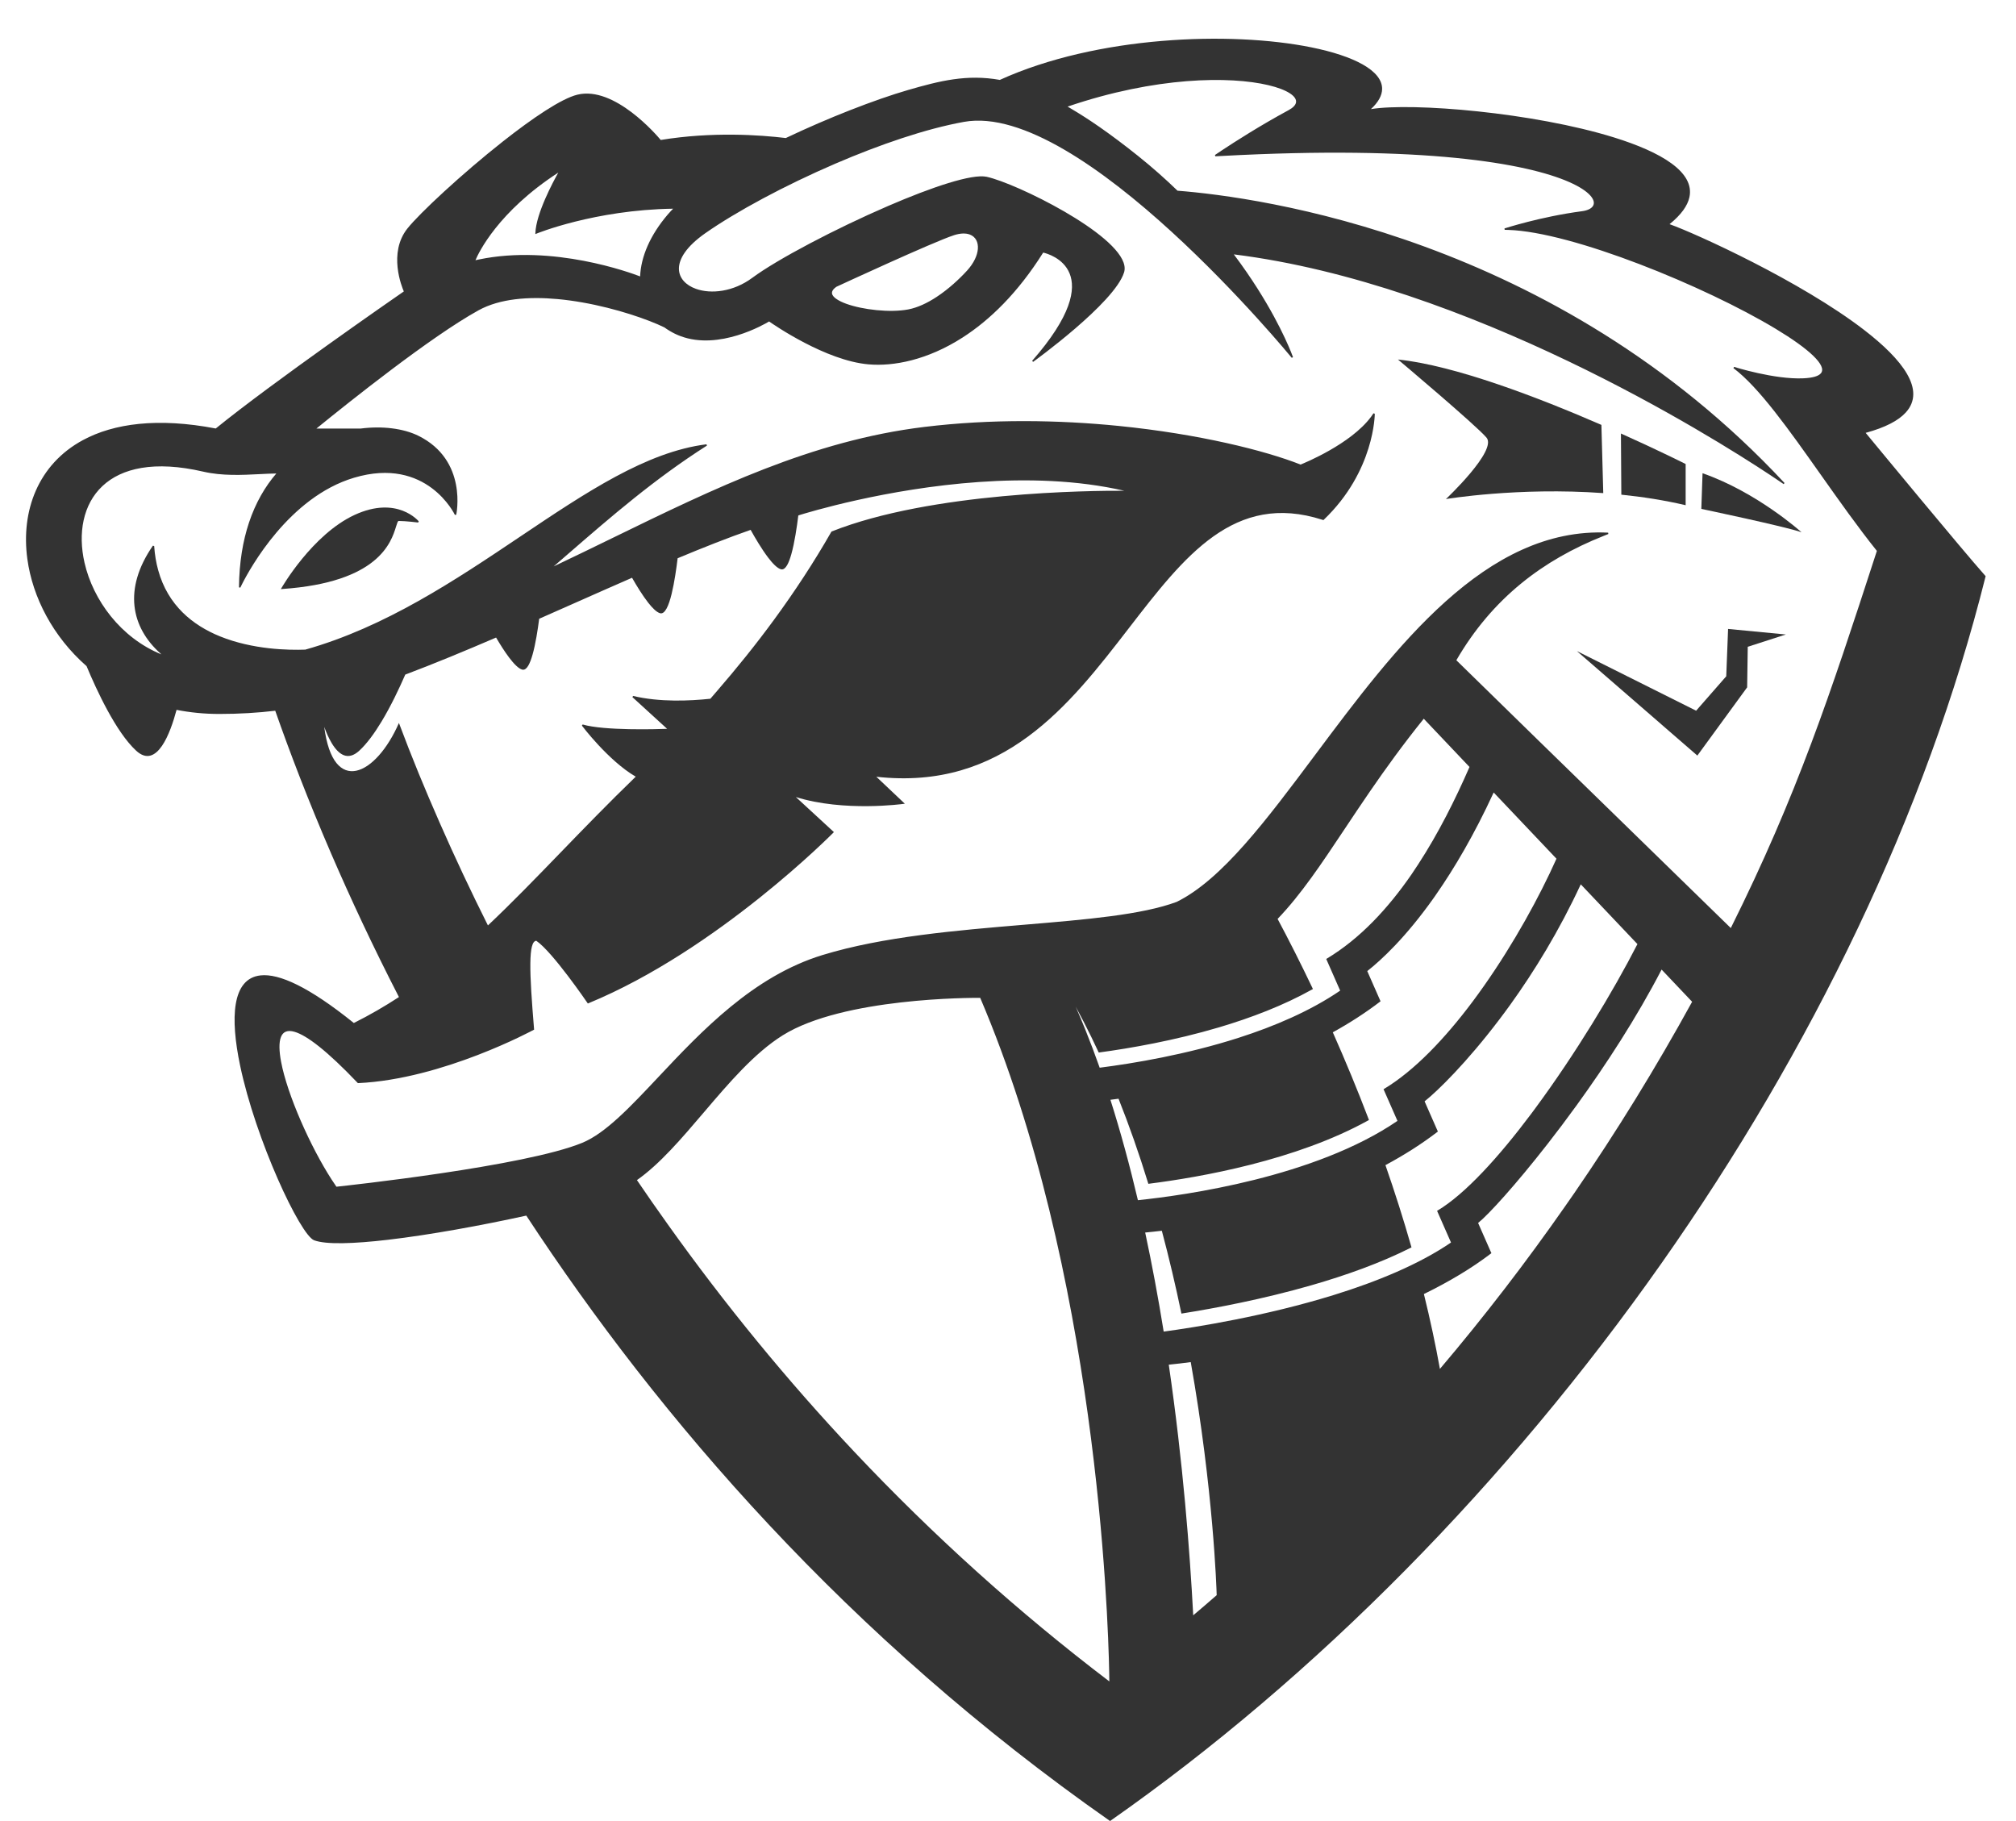 <?xml version="1.0" encoding="utf-8"?>
<!-- Generator: Adobe Illustrator 21.1.0, SVG Export Plug-In . SVG Version: 6.00 Build 0)  -->
<svg version="1.1" id="圖層_1" xmlns="http://www.w3.org/2000/svg" xmlns:xlink="http://www.w3.org/1999/xlink" x="0px" y="0px"
	 viewBox="0 0 401.661 362.786" enable-background="new 0 0 401.661 362.786" xml:space="preserve">
<g>
	<path fill="#333333" d="M278.528,71.623c0,0,15.431,12.982,17.635,15.554c2.205,2.572-8.083,12.247-8.083,12.247
		s14.342-2.413,31.349-1.186l-0.37-13.589C306.611,79.236,289.895,72.794,278.528,71.623z"/>
	<path fill="#333333" d="M335.843,100.648v-8.206c0,0-5.259-2.655-12.894-6.077l0.079,12.184
		C327.245,98.978,331.574,99.648,335.843,100.648z"/>
	<path fill="#333333" d="M338.966,101.382c0,0,16.901,3.551,19.962,4.654c0,0-8.818-7.96-19.718-11.757L338.966,101.382z"/>
	<polygon fill="#333333" points="343.931,134.729 337.93,141.587 314.171,129.708 338.175,150.527 348.095,136.934 348.217,128.851 
		355.811,126.402 344.298,125.299 	"/>
	<path fill="#333333" d="M395.563,114.732c-4.739-5.332-22.126-26.405-23.853-28.498c3.951-1.077,6.526-2.453,7.98-4.046
		c2.04-2.233,1.889-4.878,0.247-7.715c-1.62-2.799-4.703-5.79-8.561-8.759c-12.57-9.673-33.42-19.158-38.737-21.055
		c2.324-1.884,3.58-3.67,3.951-5.35c0.554-2.509-0.845-4.766-3.579-6.762c-2.7-1.972-6.713-3.696-11.426-5.161
		c-16.021-4.98-40.192-6.989-48.445-5.651c1.504-1.391,2.21-2.733,2.228-4.002c0.026-1.828-1.373-3.479-3.859-4.888
		c-2.453-1.389-5.976-2.55-10.236-3.412c-16.09-3.26-42.758-2.298-62.07,6.485c-3.286-0.587-6.285-0.538-9.243-0.117
		c-2.965,0.422-5.89,1.22-9.024,2.125c-3.201,0.926-7.251,2.329-11.657,4.059c-4.07,1.599-8.44,3.476-12.721,5.514
		c-2.52-0.305-6.172-0.632-10.483-0.67c-4.311-0.038-9.281,0.21-14.434,1.055c-0.729-0.876-9.214-10.833-16.607-9.022
		c-3.208,0.785-8.936,4.669-14.816,9.302c-8.199,6.461-16.709,14.39-19.074,17.392c-3.821,4.849-1.092,11.578-0.689,12.503
		c-1.707,1.18-26.235,18.169-37.471,27.305c-11.591-2.218-20.324-0.998-26.459,2.312c-4.48,2.417-7.576,5.95-9.388,10.073
		c-1.811,4.12-2.34,8.829-1.689,13.606c1.042,7.658,5.117,15.494,11.801,21.355c0.987,2.37,2.445,5.644,4.158,8.791
		c1.723,3.164,3.705,6.2,5.727,8.058c2.062,1.895,3.777,1.014,5.138-0.966c1.297-1.886,2.267-4.789,2.905-7.176
		c1.338,0.263,2.72,0.468,4.144,0.607c1.423,0.138,2.884,0.211,4.381,0.211c1.979,0,3.904-0.057,5.778-0.168
		c1.834-0.108,3.619-0.267,5.357-0.473c2.837,8.101,6.515,17.755,11.182,28.557c3.803,8.802,8.264,18.369,13.464,28.484
		c-1.422,0.927-2.875,1.821-4.361,2.678c-1.496,0.863-3.037,1.694-4.627,2.49c-8.966-7.224-14.883-9.876-18.565-9.486
		c-2.88,0.305-4.405,2.439-4.954,5.692c-0.541,3.206-0.133,7.512,0.852,12.221c3.108,14.872,11.993,33.823,14.757,34.859
		c2.359,0.885,7.882,0.698,14.721-0.101c8.335-0.974,18.638-2.856,27.549-4.814c13.231,20.165,29.211,41.141,48.409,61.649
		c19.223,20.535,41.672,40.599,67.82,58.906l0.08,0.056l0.08-0.056c40.952-28.672,79.063-67.383,109.803-111.085
		c29.844-42.427,52.741-89.562,64.547-136.785l0.018-0.072L395.563,114.732z M373.725,110.419
		c-4.556,14.012-8.47,25.971-12.863,37.678c-4.452,11.867-9.402,23.498-16.022,36.789c-7.399-7.226-14.749-14.389-22.099-21.549
		c-10.81-10.532-21.62-21.065-32.583-31.802c3.561-6.142,7.889-11.188,12.936-15.312c4.83-3.949,10.328-7.047,16.432-9.469
		c0.306-0.121,0.606-0.249,0.914-0.367l-0.043-0.272c-24.39-1.197-42.436,22.951-58.351,44.248
		c-9.682,12.956-18.575,24.857-27.6,29.309c-6.962,2.59-18.111,3.525-30.348,4.55c-13.452,1.128-28.218,2.366-40.221,6.04
		c-13.82,4.231-24.12,15.18-32.684,24.284c-5.648,6.005-10.54,11.205-15.164,13.116c-11.375,4.702-47.124,8.556-49.001,8.756
		c-0.32-0.457-0.645-0.947-0.972-1.454c-4.194-6.503-8.807-16.825-10.052-23.435c-0.4-2.126-0.452-3.86-0.026-4.941
		c0.406-1.032,1.273-1.455,2.723-1.027c2.435,0.718,6.444,3.759,12.56,10.174l0.044,0.046l0.063-0.003
		c16.86-0.78,34.911-10.584,34.964-10.612l0.082-0.044l-0.008-0.091c-0.467-5.686-0.779-10.125-0.74-13.134
		c0.037-2.879,0.376-4.424,1.182-4.475c3.264,2.217,10.189,12.374,10.209,12.403l0.064,0.093l0.105-0.043
		c25.736-10.606,48.75-33.932,48.817-33.999l0.103-0.104l-7.581-6.986c9.59,3.012,21.385,1.371,21.42,1.366l0.291-0.039
		l-5.677-5.369c25.287,2.814,38.439-14.218,50.348-29.649c11.024-14.283,20.984-27.182,38.538-21.542
		c0.037,0.012,0.073,0.021,0.11,0.033l0.08,0.026l0.061-0.059c10.17-9.702,10.172-21.103,10.172-21.135l-0.259-0.077
		c-0.158,0.247-0.332,0.49-0.512,0.731c-4.051,5.416-13.264,9.177-14.016,9.478c-7.046-2.792-20.3-6.102-36.253-7.699
		c-11.893-1.19-25.29-1.43-38.736,0.205c-22.293,2.711-41.768,12.208-62.074,22.11c-3.877,1.891-7.786,3.797-11.739,5.668
		l2.966-2.568c8.426-7.305,17.149-14.869,27.566-21.498l-0.092-0.258c-11.967,1.507-23.998,9.583-37.113,18.387
		c-12.903,8.662-26.861,18.032-42.819,22.521c-3.253,0.12-10.452,0.016-17.003-2.647c-5.411-2.199-10.373-6.158-12.305-13.178
		c-0.404-1.469-0.685-3.063-0.799-4.813l-0.257-0.071c-3.004,4.348-4.052,8.401-3.67,11.996c0.393,3.703,2.308,6.909,5.152,9.456
		c0.076,0.068,0.145,0.141,0.222,0.208c-8.12-3.304-13.63-10.827-15.329-18.276c-0.665-2.918-0.746-5.825-0.17-8.459
		c0.575-2.628,1.804-4.986,3.759-6.815c3.788-3.546,10.312-5.119,20.093-2.853c3.743,0.867,7.719,0.666,11.185,0.49
		c1.184-0.06,2.31-0.117,3.348-0.127c-2.238,2.602-4.127,5.832-5.442,9.775c-1.221,3.662-1.947,7.94-1.998,12.902l0.269,0.061
		c0.003-0.006,0.111-0.24,0.313-0.64c1.601-3.174,9.396-17.397,22.348-21.255c14.532-4.328,20.074,7.374,20.09,7.407l0.264-0.035
		c0.006-0.031,2.36-10.857-7.556-15.736c-1.459-0.718-3.26-1.228-5.267-1.476c-1.92-0.238-4.033-0.238-6.221,0.044l-1.108,0
		l-7.701-0.002c3.417-2.781,9.043-7.291,14.985-11.765c6.123-4.61,12.585-9.185,17.317-11.793c4.231-2.333,9.973-2.764,15.761-2.233
		c1.653,0.152,3.309,0.383,4.936,0.67c6.801,1.199,13.071,3.388,16.326,4.97c0.321,0.234,0.66,0.459,1.012,0.671
		c0.351,0.211,0.717,0.411,1.099,0.598c0.37,0.181,0.745,0.335,1.121,0.476c7.701,2.877,16.705-2.366,17.633-2.927
		c0.978,0.686,11.282,7.797,19.783,8.543c5.014,0.44,11.756-0.849,18.753-5.335c5.432-3.483,11.02-8.897,16.071-16.929
		c1.217,0.279,13.545,3.613-2.198,21.563l0.188,0.207c0.046-0.033,16.244-11.714,18.127-17.836l0.054-0.205
		c0.648-2.953-4.001-6.999-9.769-10.594c-5.731-3.573-12.576-6.719-16.379-7.89c-0.477-0.146-0.907-0.263-1.279-0.344
		c-2.922-0.641-10.918,2.048-19.633,5.809c-10.522,4.54-22.113,10.643-27.068,14.317c-3.79,2.809-8.216,3.263-11.205,2.204
		c-1.018-0.36-1.867-0.897-2.463-1.574c-0.591-0.67-0.935-1.482-0.949-2.399c-0.031-1.981,1.46-4.465,5.278-7.134
		c6.14-4.291,15.765-9.485,25.889-13.841c8.824-3.797,18.027-6.955,25.628-8.324c23.29-4.193,65.188,46.862,65.309,47.008
		l0.241-0.137c-0.007-0.021-1.983-5.653-7.073-13.668c-1.348-2.122-2.911-4.41-4.717-6.807
		c46.784,5.835,95.134,36.199,106.86,43.956c1.722,1.14,2.66,1.795,2.681,1.809l0.183-0.212
		c-22.889-24.552-49.11-38.799-71.621-47.064c-22.465-8.248-41.238-10.54-49.318-11.172c-1.194-1.157-2.445-2.316-3.752-3.47
		c-1.319-1.164-2.698-2.327-4.139-3.479c-2.728-2.182-5.262-4.082-7.627-5.729c-2.032-1.414-3.942-2.638-5.758-3.707
		c-0.208-0.123-0.421-0.253-0.627-0.371c17.618-6.004,32.358-6.081,39.994-4.273c1.902,0.45,3.358,1.016,4.302,1.634
		c0.906,0.593,1.329,1.226,1.207,1.837c-0.103,0.515-0.587,1.032-1.488,1.519c-5.613,3.031-10.716,6.308-13.151,7.917
		c-0.947,0.626-1.503,1.007-1.509,1.011l0.087,0.257c0.426-0.024,0.836-0.044,1.258-0.066c40.461-2.183,60.81,1.475,69.257,5.203
		c2.1,0.927,3.457,1.854,4.2,2.693c0.709,0.8,0.847,1.509,0.53,2.044c-0.318,0.537-1.088,0.919-2.194,1.064
		c-8.27,1.092-15.43,3.428-15.45,3.434l0.043,0.275c0.234,0,0.483,0.012,0.727,0.019c12.739,0.403,39.163,11.205,53.259,19.699
		c3.271,1.971,5.875,3.816,7.484,5.373c1.558,1.508,2.172,2.726,1.53,3.492c-0.467,0.558-1.582,0.908-3.458,0.998
		c-5.778,0.275-13.821-2.27-13.844-2.277l-0.127,0.247c5.095,3.821,11.048,12.243,17.397,21.223
		c3.626,5.129,7.381,10.441,11.185,15.191C373.869,109.975,373.797,110.195,373.725,110.419z M286.884,272.714
		c-0.44-2.443-0.921-4.877-1.437-7.295c-0.547-2.56-1.134-5.102-1.754-7.619c2.511-1.228,4.916-2.527,7.179-3.893
		c2.205-1.331,4.277-2.726,6.181-4.182l0.087-0.068l-2.647-6.017c2.088-1.679,7.453-7.555,13.826-15.722
		c1.862-2.386,3.806-4.959,5.784-7.691c5.874-8.112,12.014-17.545,16.948-27.07l6.083,6.415
		c-7.199,13.109-15.027,25.829-23.462,38.1c-0.589,0.856-1.187,1.705-1.781,2.557C304.061,251.453,295.723,262.299,286.884,272.714z
		 M239.997,319.876c-0.749,0.643-1.504,1.285-2.263,1.927c-0.332-6.3-0.84-13.897-1.614-22.331
		c-0.782-8.517-1.837-17.878-3.258-27.599c0.717-0.072,1.435-0.15,2.15-0.234c0.736-0.086,1.479-0.18,2.228-0.28
		c4.511,25.398,5.134,45.174,5.169,46.432C241.598,318.498,240.793,319.194,239.997,319.876z M228.162,245.545l1.633-0.165
		l1.684-0.189c0.736,2.753,1.422,5.494,2.062,8.207c0.651,2.761,1.255,5.486,1.811,8.161l0.027,0.131l0.133-0.021
		c6.56-1.042,16.075-2.832,25.76-5.617c6.854-1.97,13.797-4.44,19.844-7.496l0.104-0.053l-0.031-0.111
		c-0.788-2.763-1.611-5.484-2.458-8.154c-0.874-2.755-1.777-5.465-2.702-8.121c1.846-0.99,3.643-2.038,5.381-3.147
		c1.723-1.1,3.387-2.259,4.979-3.476l0.088-0.068l-2.647-6.016c2.587-2.051,8.398-7.729,14.928-16.353
		c0.707-0.934,1.42-1.892,2.141-2.894c4.751-6.606,9.736-14.683,14.047-23.99l11.292,11.908
		c-4.821,9.419-12.412,21.967-20.346,32.703c-0.266,0.36-0.531,0.723-0.797,1.078c-6.492,8.658-13.157,15.991-18.671,19.3
		l-0.107,0.063l2.776,6.308c-6.405,4.378-14.802,7.804-23.302,10.441c-13.638,4.231-27.543,6.436-33.942,7.305
		c-0.539-3.343-1.123-6.714-1.754-10.092C229.495,251.98,228.852,248.76,228.162,245.545z M221.021,334.973
		c-18.216-13.848-35.161-29.147-50.76-45.692c-13.439-14.255-25.866-29.446-37.257-45.423c-2.065-2.896-4.107-5.809-6.103-8.757
		c4.571-3.208,8.905-8.296,13.324-13.485c4.983-5.85,10.077-11.83,15.724-15.361c12.025-7.516,37.62-7.473,39.345-7.462
		c23.17,54.316,25.474,122.362,25.702,134.542C221.012,334.113,221.019,334.669,221.021,334.973z M282.541,172.218
		c-0.434,0.665-0.868,1.33-1.318,1.982c-4.688,6.793-10.258,12.807-16.883,16.782l-0.106,0.063l2.776,6.308
		c-5.909,4.04-13.056,7.095-20.221,9.394c-10.442,3.35-20.923,5.098-27.692,5.963c-0.919-2.606-1.885-5.169-2.897-7.679
		c-0.61-1.513-1.237-3.004-1.881-4.474c0.541,0.994,1.073,1.997,1.595,3.009c1.022,1.982,2.004,3.993,2.948,6.026l0.044,0.095
		l0.103-0.014c6.172-0.835,14.9-2.349,23.831-4.994c6.392-1.893,12.889-4.365,18.628-7.581l0.115-0.065l-0.057-0.119
		c-1.217-2.556-2.39-4.94-3.49-7.121c-1.283-2.544-2.46-4.798-3.49-6.725c4.681-4.882,8.681-10.888,13.35-17.901
		c1.596-2.398,3.273-4.915,5.08-7.544c3.089-4.492,6.561-9.311,10.691-14.436l9.112,9.609
		C289.988,159.197,286.612,165.973,282.541,172.218z M221.236,219.1l1.618-0.212c1.072,2.69,2.087,5.408,3.046,8.142
		c1.014,2.889,1.966,5.793,2.859,8.696l0.035,0.113l0.118-0.015c5.121-0.647,12.45-1.808,20.297-3.805
		c7.852-1.998,16.225-4.834,23.434-8.833l0.107-0.059l-0.044-0.113c-1.145-3.004-2.308-5.922-3.471-8.739
		c-1.24-3.004-2.476-5.882-3.69-8.615c1.667-0.92,3.293-1.89,4.869-2.911c1.573-1.018,3.094-2.086,4.555-3.203l0.088-0.068
		l-2.647-6.016c2.743-2.161,7.62-6.63,13.278-14.626c0.136-0.193,0.276-0.402,0.413-0.599c3.644-5.226,7.593-11.895,11.497-20.356
		l12.509,13.192c-3.367,7.543-8.475,16.853-14.434,25.328c-0.743,1.056-1.496,2.101-2.263,3.126
		c-5.503,7.351-11.599,13.774-17.651,17.406l-0.107,0.063l2.776,6.308c-8.201,5.607-18.78,9.314-28.491,11.741
		c-9.669,2.417-18.477,3.565-23.223,4.058c-0.798-3.393-1.654-6.779-2.57-10.135C223.234,225.634,222.266,222.337,221.236,219.1z
		 M66.083,148.038c1.412,2.355,3.244,3.588,5.493,1.52c1.534-1.41,3.044-3.495,4.435-5.799c1.865-3.09,3.52-6.582,4.732-9.365
		c2.912-1.099,5.902-2.285,8.943-3.53c3.034-1.243,6.091-2.534,9.152-3.851c0.765,1.306,1.682,2.77,2.583,3.967
		c0.938,1.246,1.865,2.207,2.604,2.416l0.111,0.023c0.42,0.053,0.795-0.26,1.127-0.829c0.308-0.529,0.59-1.291,0.842-2.183
		c0.594-2.097,1.035-4.927,1.319-7.138c2.409-1.061,4.817-2.128,7.209-3.189c3.825-1.696,7.616-3.376,11.291-4.978
		c0.895,1.568,2.079,3.508,3.214,4.958c0.855,1.093,1.689,1.914,2.367,2.105c0.97,0.275,1.732-1.496,2.308-3.859
		c0.551-2.262,0.951-5.072,1.193-7.092c2.592-1.083,5.117-2.11,7.553-3.06c2.42-0.944,4.758-1.815,6.994-2.594
		c0.882,1.587,2.204,3.835,3.485,5.52c0.915,1.203,1.816,2.124,2.538,2.328l0.115,0.023c0.42,0.051,0.794-0.264,1.126-0.833
		c0.308-0.529,0.588-1.291,0.841-2.182c0.647-2.288,1.113-5.447,1.391-7.722l0.092-0.023l-0.007-0.012
		c1.753-0.55,17.43-5.34,35.926-6.637c9.408-0.66,19.543-0.416,28.939,1.748c-6.65-0.036-38.436,0.223-58.297,8.11l-0.07,0.061
		c-3.481,6.093-7.326,11.936-11.397,17.496c-3.651,4.989-7.491,9.739-11.404,14.256c-0.435,0.502-0.867,1.015-1.303,1.511
		c-2.043,0.219-4.558,0.395-7.222,0.36c-2.686-0.035-5.523-0.285-8.18-0.92l-0.127,0.241l6.914,6.313
		c-2.022,0.075-12.491,0.395-16.831-0.865l-0.151,0.221c0.015,0.02,5.274,7.007,10.728,10.174
		c-5.429,5.248-10.345,10.328-15.025,15.164c-4.962,5.127-9.661,9.982-14.423,14.472c-3.368-6.721-6.581-13.547-9.612-20.454
		c-3.019-6.881-5.483-12.843-8.121-19.878c-4.563,10.454-13.099,14.644-14.879,0.785C65.024,145.976,65.52,147.098,66.083,148.038z
		 M111.23,34.387c-1.018,1.812-4.417,8.131-4.563,12.031l-0.008,0.217l0.201-0.081c0.033-0.013,11.56-4.744,27.254-4.979
		l-0.455,0.472c-0.222,0.238-0.433,0.472-0.627,0.699c-1.776,2.082-3.105,4.188-4.012,6.25c-0.919,2.09-1.405,4.137-1.484,6.07
		c-1.851-0.715-17.386-6.44-32.107-3.376c-0.234,0.049-0.467,0.093-0.7,0.146C95.366,50.33,99.23,42.174,111.23,34.387z
		 M165.784,58.142c0.079-0.324,0.353-0.663,0.858-1.01c0.495-0.229,19.318-8.946,23.425-10.275c1.316-0.426,2.385-0.428,3.175-0.124
		c0.564,0.217,0.988,0.594,1.255,1.084c0.269,0.494,0.384,1.107,0.328,1.793c-0.103,1.282-0.795,2.813-2.156,4.304
		c-1.523,1.668-3.668,3.663-6.047,5.23c-1.815,1.195-3.768,2.142-5.686,2.504c-3.607,0.68-9.041,0.067-12.356-1.138
		c-0.781-0.284-1.431-0.602-1.919-0.941c-0.098-0.068-0.2-0.136-0.283-0.205C165.908,58.973,165.682,58.558,165.784,58.142z"/>
	<path fill="#333333" d="M70.644,102.583c-8.455,3.914-14.536,14.518-14.553,14.548l-0.135,0.23l0.265-0.019
		c19.244-1.321,21.727-9.336,22.689-12.439c0.215-0.692,0.346-1.117,0.519-1.117c0.019,0,0.041,0.001,0.06,0.001
		c1.406,0.008,3.814,0.31,3.821,0.31l0.123-0.229C83.419,103.853,79.155,98.643,70.644,102.583z"/>
</g>
</svg>

